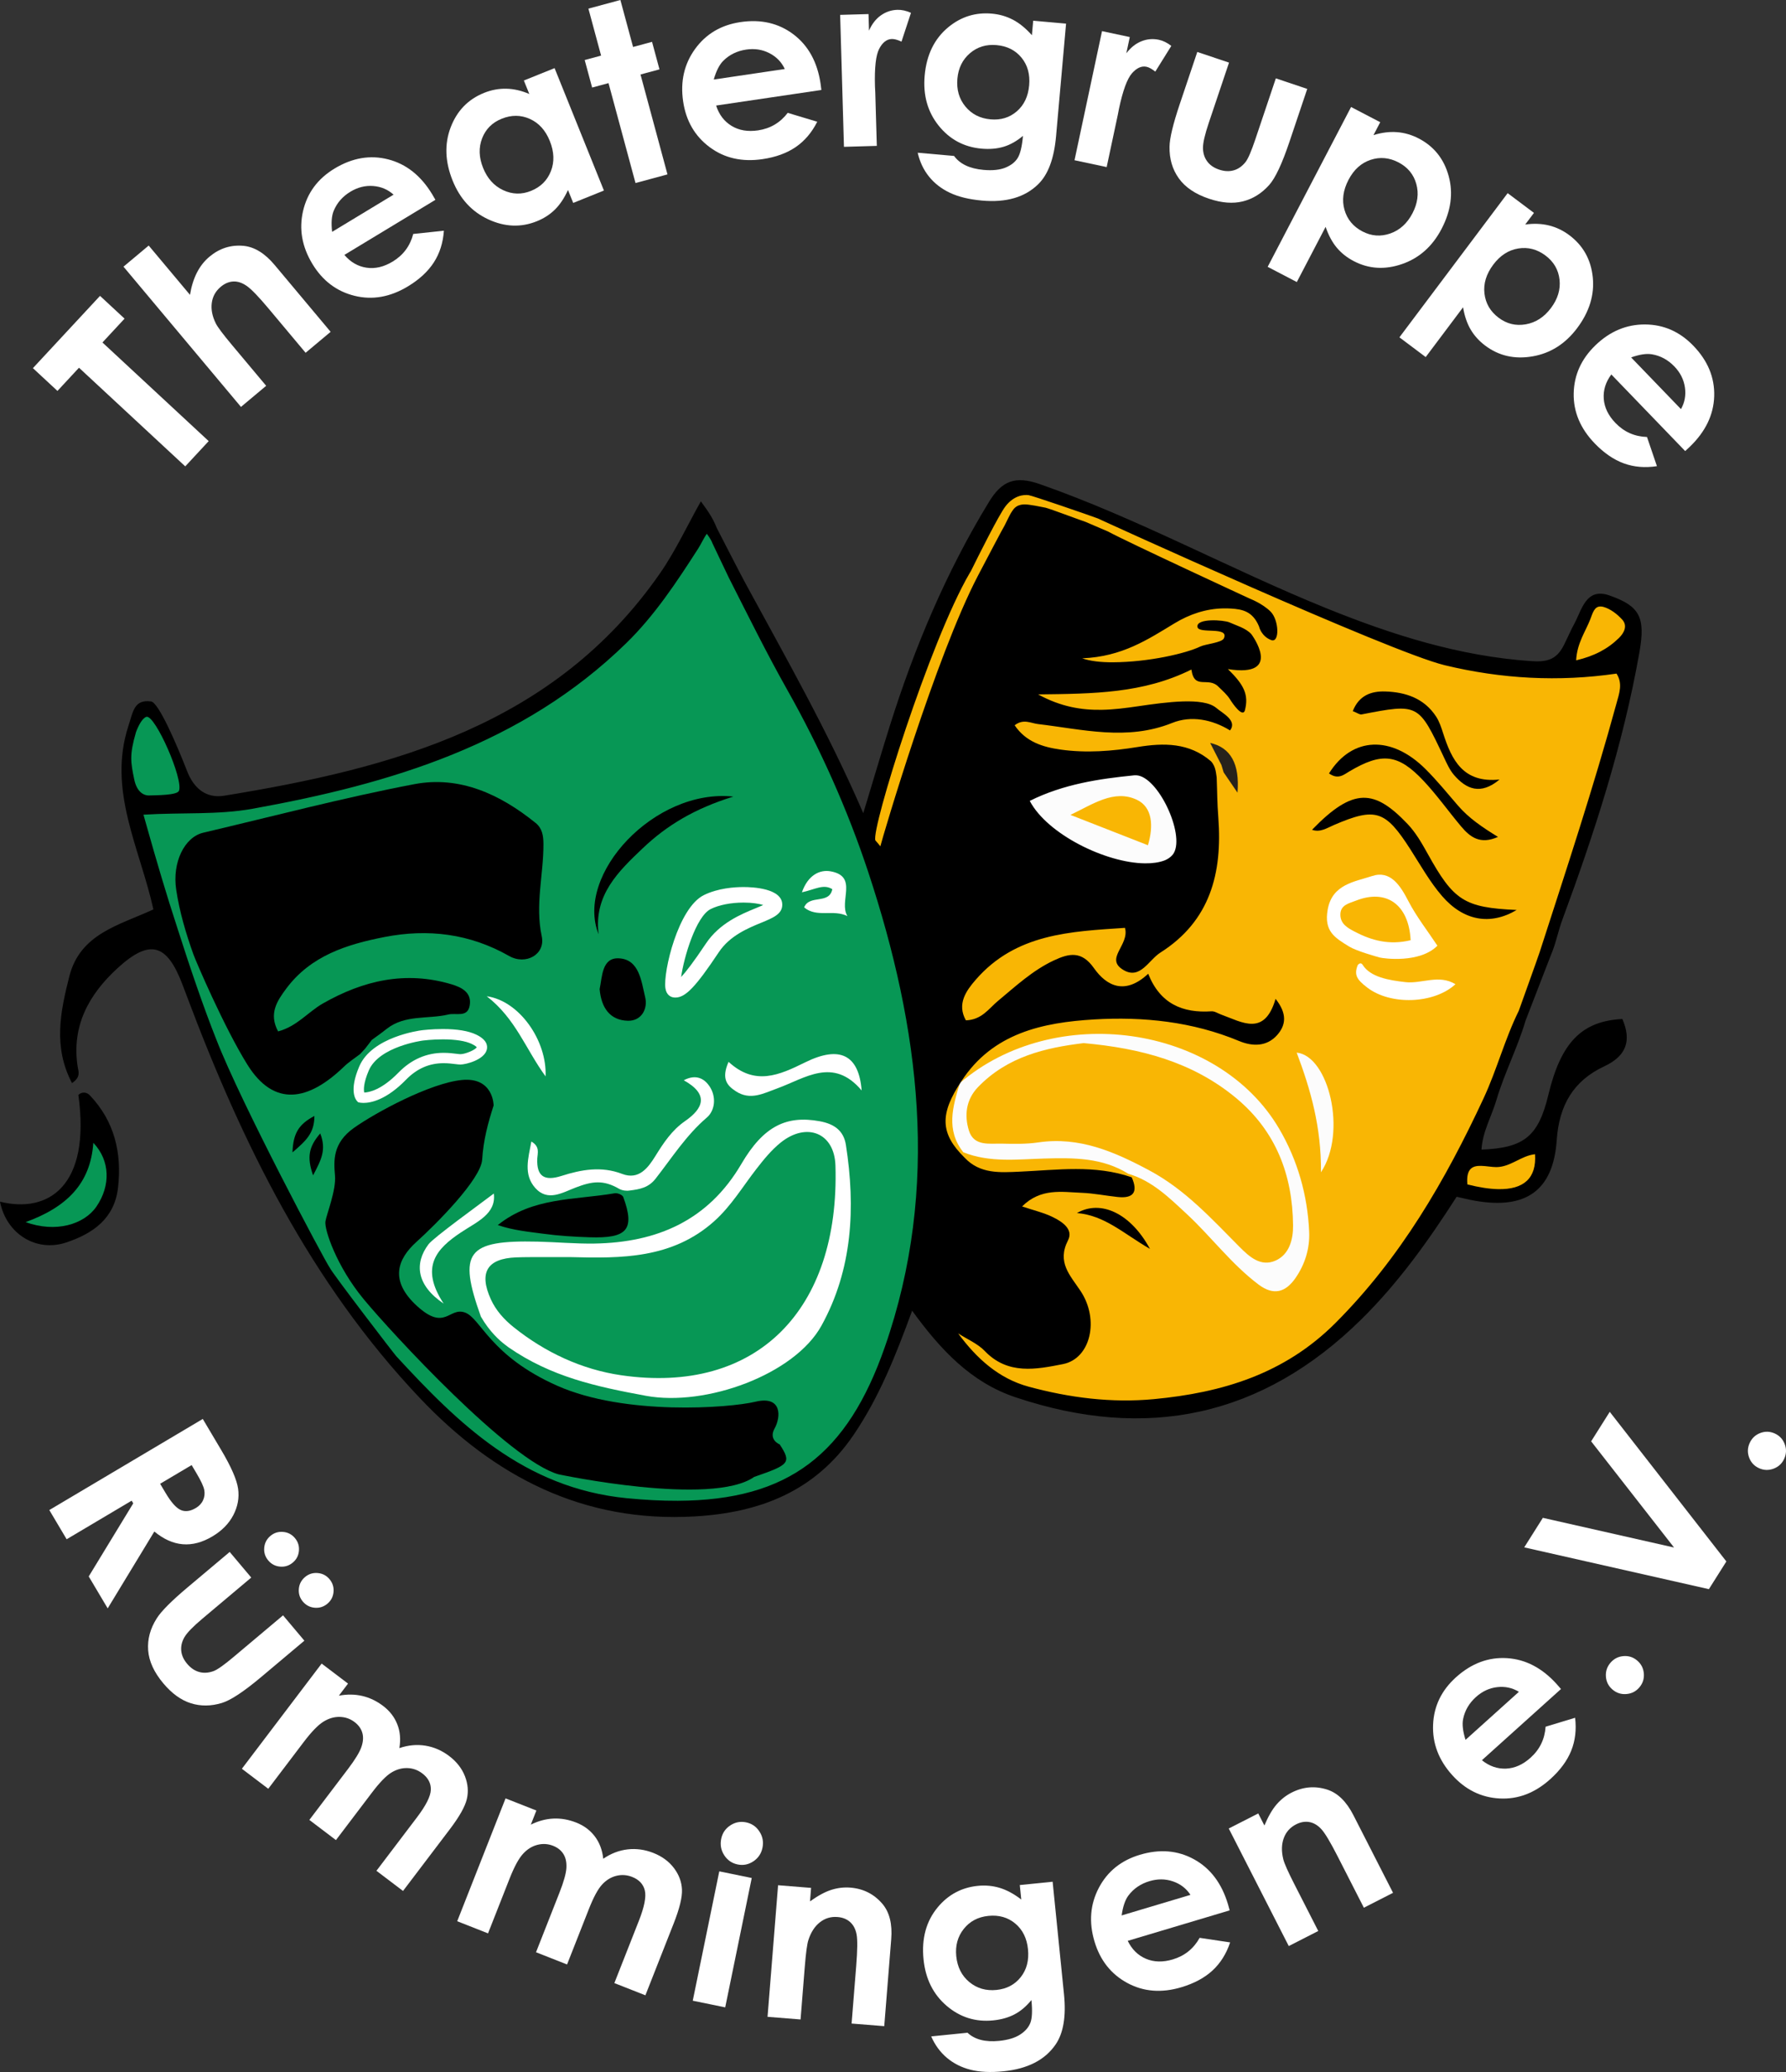 <?xml version="1.0" encoding="utf-8"?>
<!-- Generator: Adobe Illustrator 16.0.0, SVG Export Plug-In . SVG Version: 6.00 Build 0)  -->
<!DOCTYPE svg PUBLIC "-//W3C//DTD SVG 1.1//EN" "http://www.w3.org/Graphics/SVG/1.1/DTD/svg11.dtd">
<svg version="1.1" id="Ebene_1" xmlns="http://www.w3.org/2000/svg" xmlns:xlink="http://www.w3.org/1999/xlink" x="0px" y="0px"
	 width="450px" height="522px" viewBox="0 0 450 522" enable-background="new 0 0 450 522" xml:space="preserve">
<rect x="0" y="0" width="450" height="522" fill="#333333" stroke="none"/>
<g>
	<path fill-rule="evenodd" clip-rule="evenodd" fill="#F9B604" d="M218.239,209.668c0,0,15.652-53.264,30.651-79.672
		c5.381-11.736,17.771-4.564,21.032-3.26c3.261,1.304,66.396,29.424,69.656,30.728s36.808,12.416,51.805,11.654
		c2.935-0.652,7.825-13.693,7.825-13.693s1.105-7.613,9.618-2.485c10.486,6.317-14.673,72.918-15.651,76.505
		c-0.979,3.586-15.51,44.116-25.346,64.859c-10.396,21.928-32.043,52.508-68.563,59.028c-36.52,6.52-56.448-5.513-66.883-25.725
		C232.385,327.609,245.629,260.527,218.239,209.668"/>
	<path fill-rule="evenodd" clip-rule="evenodd" fill="#079755" d="M33.595,201.462c0,0-4.335-13.643,1.686-23.032
		c1.284-0.24,2.489,0.162,3.853,1.765c1.364,1.606,8.348,17.255,7.785,19.501c-0.561,2.247-9.47,4.094-13.242,2.167"/>
	<path fill-rule="evenodd" clip-rule="evenodd" fill="#079755" d="M34.173,202.496c0,0,101.734,7.499,142.493-72.702
		c0,0,66.518,104.652,56.247,169.854c-5.868,66.833-39.617,77.266-39.617,77.266s-58.366,27.06-111.842-58.683
		C43.955,255.961,34.173,202.496,34.173,202.496"/>
	<path fill-rule="evenodd" clip-rule="evenodd" fill="#FCFCFC" d="M258.522,201.553c8.865-4.425,18.19-5.795,27.342-6.712
		c5.747-0.576,13.243,15.229,10.282,20.411c-0.492,0.863-1.547,1.619-2.505,1.97C284.438,220.58,263.95,211.935,258.522,201.553
		 M289.233,212.941c1.457-4.894,1.124-9.585-2.763-11.439c-5.784-2.758-11.225,1.187-16.769,3.793
		C275.956,207.742,282.209,210.192,289.233,212.941"/>
	<path fill-rule="evenodd" clip-rule="evenodd" fill="#F9B604" d="M368.838,298.818c-0.59-6.462,4.843-5.566,7.993-5.584
		c3.607-0.022,7.217-2.608,10.69-2.986C388.102,299.829,380.472,301.787,368.838,298.818"/>
	<path fill-rule="evenodd" clip-rule="evenodd" fill="#FFFFFF" d="M156.042,299.527c-4.036-2.362-6.845-1.93-10.951-0.368
		c-3.347,1.272-7.08,3.665-10.235,0.117c-3.012-3.387-1.766-7.455-0.973-11.69c2.223,1.307,1.558,2.913,1.491,4.257
		c-0.229,4.661,1.924,5.737,6.085,4.411c5.023-1.599,10.04-2.521,15.295-0.512c4.195,1.604,6.521-1.509,8.359-4.472
		c2.078-3.351,4.154-6.517,7.497-8.836c4.52-3.133,6.166-6.667-0.33-10.28c3.15-1.669,5.25-0.336,6.499,1.531
		c1.719,2.567,1.441,6.041-0.694,7.869c-5.21,4.459-8.788,10.133-12.918,15.409c-1.765,2.254-3.95,2.645-6.518,2.97
		C158.038,300.056,156.857,299.975,156.042,299.527"/>
	<path fill-rule="evenodd" clip-rule="evenodd" fill="#FFFFFF" d="M183.568,267.509c6.651,6.115,12.762,3.36,19.308,0.129
		c8.739-4.315,13.521-1.878,14.226,7.086c-7.185-8.524-14.24-3.067-21.216-0.54c-3.502,1.271-6.831,3.144-10.493,0.735
		C183.316,273.552,181.627,271.911,183.568,267.509"/>
	<path fill-rule="evenodd" clip-rule="evenodd" d="M150.822,235.369c-6.035-15.102,14.194-36.8,33.958-34.685
		c-9.764,3.014-16.783,7.269-22.81,12.994C155.796,219.543,149.582,225.481,150.822,235.369"/>
	<path fill-rule="evenodd" clip-rule="evenodd" d="M151.083,249.198c0.652-3.101,0.553-7.941,4.784-7.771
		c5.215,0.209,5.725,5.807,6.688,9.794c0.713,2.954-0.95,6.011-4.334,5.939C153.666,257.061,151.489,253.857,151.083,249.198"/>
	<path fill-rule="evenodd" clip-rule="evenodd" fill="#FFFFFF" d="M124.42,300.688c0.654,5.174-4.316,7.138-8.388,9.866
		c-5.924,3.971-10.362,8.567-4.252,17.86c-6.829-4.584-7.446-10.11-3.813-14.944C109.233,311.782,121.007,303.292,124.42,300.688"/>
	<path fill-rule="evenodd" clip-rule="evenodd" fill="#FFFFFF" d="M202.05,224.8c1.545-4.396,4.545-5.776,7.257-5.28
		c7.016,1.283,1.952,7.586,4.21,11.274c-3.564-1.787-7.689,0.494-10.912-2.194c1.36-3.323,6.32-0.663,7.104-4.584
		C207.489,222.605,205.342,224.1,202.05,224.8"/>
	<path fill-rule="evenodd" clip-rule="evenodd" fill="#FFFFFF" d="M122.637,250.988c8.187,1.123,15.209,11.143,14.828,20.191
		C132.431,264.29,129.94,256.623,122.637,250.988"/>
	<path fill-rule="evenodd" clip-rule="evenodd" fill="#FCFCFC" d="M242.724,290.297c-4.453-5.613-2.67-11.535-0.863-17.457
		c23.907-20.488,64.978-14.759,80.419,11.497c4.636,7.882,7.171,16.718,7.576,25.975c0.183,4.224-1.048,8.203-3.444,11.661
		c-2.447,3.53-5.436,4.557-9.322,1.635c-6.816-5.132-11.878-12.003-18.063-17.749c-4.418-4.102-8.716-8.38-14.743-10.148
		c-6.51-4.073-13.747-4.047-21.058-3.844C256.348,292.054,249.391,292.963,242.724,290.297 M273.039,262.792
		c-9.645,1.159-19.238,3.401-26.628,11.094c-3.03,3.155-3.47,7.129-2.279,10.951c1.251,4.016,5.19,3.207,8.347,3.282
		c3.034,0.069,6.118,0.13,9.106-0.309c10.381-1.529,19.222,2.352,28.059,7.082c8.983,4.812,15.628,12.158,22.625,19.198
		c2.501,2.516,5.377,5.138,9.103,3.497c3.507-1.542,4.461-5.381,4.428-8.852c-0.114-12.713-4.321-23.766-14.336-32.093
		C300.481,267.511,287.406,264.085,273.039,262.792"/>
	<path fill-rule="evenodd" clip-rule="evenodd" d="M382.138,229.25c-6.648,3.954-13.395,2.748-18.798-3.509
		c-3.079-3.566-5.426-7.781-7.988-11.777c-6.313-9.844-8.734-10.635-19.247-6.12c-1.759,0.756-3.439,1.937-5.528,1.209
		c10.467-10.809,15.741-10.198,24.071-1.469c2.052,2.151,3.604,4.855,5.063,7.486C366.249,226.866,368.877,228.658,382.138,229.25"
		/>
	<path fill-rule="evenodd" clip-rule="evenodd" d="M334.854,194.849c5.801-9.287,15.723-9.68,24.342-1.071
		c2.904,2.899,5.507,6.104,8.192,9.216c2.686,3.105,6.044,5.392,10.041,7.848c-4.49,2.013-7.036,0.031-9.268-2.618
		c-3.204-3.804-6.087-7.896-9.485-11.512c-6.418-6.828-10.522-7.206-18.675-2.382C338.578,195.171,337.165,196.492,334.854,194.849"
		/>
	<path fill-rule="evenodd" clip-rule="evenodd" d="M377.827,196.383c-4.755,3.989-8.377,2.459-11.483-1.147
		c-1.104-1.285-1.825-2.938-2.563-4.498c-6.39-13.532-6.375-13.527-20.708-10.756c-0.498,0.097-1.113-0.394-2.228-0.827
		c1.558-3.98,4.657-5.06,8.168-4.953c5.161,0.157,9.838,1.732,12.84,6.34c0.812,1.247,1.293,2.742,1.756,4.181
		C365.775,191.474,368.659,197.346,377.827,196.383"/>
	<path fill-rule="evenodd" clip-rule="evenodd" fill="#FCFCFC" d="M332.83,295.325c0.103-11.478-2.645-20.908-6.115-30.136
		C334.739,266.002,339.503,285.266,332.83,295.325"/>
	<path fill-rule="evenodd" clip-rule="evenodd" d="M289.744,314.638c-6.773-3.939-11.389-8.438-18.396-9.034
		C277.317,302.167,284.869,305.626,289.744,314.638"/>
	<path fill-rule="evenodd" clip-rule="evenodd" fill="#27221B" d="M308.309,194.582c-0.19-0.62-0.383-1.24-0.563-1.868
		c-0.938-1.852-1.888-3.697-2.834-5.543c5.179,1.15,7.481,5.307,6.887,12.524C310.612,197.958,309.461,196.27,308.309,194.582"/>
	<path fill-rule="evenodd" clip-rule="evenodd" fill="#079755" d="M5.399,307.309c10.321-3.768,17.194-10.687,17.898-21.01
		c4.279,4.5,5.559,13.081,1.976,18.315C22.152,309.176,9.231,312.995,5.399,307.309"/>
	<path fill-rule="evenodd" clip-rule="evenodd" fill="#FFFFFF" d="M121.164,331.697c-5.83-16.268-3.547-19.301,14.29-18.891
		c4.776,0.111,9.554,0.562,14.323,0.484c15.787-0.258,28.662-5.797,37.026-20.072c5.615-9.583,11.387-12.26,19.708-10.746
		c3.649,0.664,6.057,2.346,6.623,5.968c2.462,15.782,1.663,31.371-6.163,45.543c-6.795,12.309-29.116,20.449-44.22,17.663
		c-12.64-2.332-23.887-4.789-34.628-12.22l-0.93-0.709C125.978,337.795,123.355,335.525,121.164,331.697 M143.686,316.703
		c-2.173,0-4.346-0.008-6.519,0.004c-2.39,0.01-4.783-0.027-7.17,0.07c-7.257,0.295-9.383,3.809-6.331,10.541
		c1.277,2.818,3.336,5.102,5.728,7.018c7.97,6.392,17.22,10.688,27.094,12.126c34.173,4.976,55.123-16.484,54.011-52.819
		c-0.253-8.312-7.295-11.004-13.782-5.807c-2.336,1.872-4.297,4.287-6.148,6.672c-3.452,4.449-6.319,9.3-10.609,13.146
		C169.413,317.108,156.602,317.048,143.686,316.703"/>
	<path d="M62.325,268.208c6.723,10.792,15.355,9.192,24.354,0.501c1.222-1.181,2.688-2.108,4.042-3.154
		c0.423-0.453,0.844-0.904,1.264-1.358c0.57-0.743,1.143-1.484,1.715-2.225c0.758-0.549,1.514-1.099,2.271-1.649
		c0.49-0.377,0.98-0.753,1.47-1.13c4.612-3.627,10.362-2.382,15.534-3.612c1.94-0.459,4.814,0.848,5.364-2.242
		c0.591-3.319-2.058-4.608-4.586-5.365c-11.543-3.447-22.229-0.98-32.44,4.855c-3.686,2.106-6.46,5.734-11.244,7.013
		c-2.416-4.482-0.249-7.686,2.058-10.789c6.156-8.274,15.252-11.136,24.741-12.988c10.983-2.146,21.5-0.861,31.41,4.779
		c4.195,2.385,9.202-0.384,8.215-4.98c-1.708-7.94,0.471-15.522,0.43-23.261c-0.01-2.046-0.3-3.926-1.966-5.272
		c-8.933-7.22-19.121-11.955-30.58-9.774c-17.848,3.397-35.454,8.063-53.156,12.222c-4.761,1.119-7.859,7.497-6.829,14.351
		c0.837,5.583,2.433,10.979,4.337,16.305C49.301,242.038,56.455,258.788,62.325,268.208"/>
	<path fill-rule="evenodd" clip-rule="evenodd" d="M0,302.741c12.231,3.033,22.922-3.998,19.746-26.898
		c0.99-0.941,2.189-0.63,2.88,0.094c6.266,6.579,8.127,14.634,7.098,23.368c-0.902,7.673-6.292,11.476-13.075,13.724
		C9.106,315.528,1.612,310.873,0,302.741 M6.464,307.889c7.522,2.737,14.718,0.636,17.839-3.924
		c3.582-5.235,3.491-11.559-0.788-16.058C22.811,298.232,16.785,304.123,6.464,307.889"/>
	<path fill="#FFFFFF" d="M91.583,277.86L91.583,277.86c-0.545,0-0.879-0.067-0.966-0.086l-0.387-0.09l-0.271-0.289
		c-0.366-0.39-2.051-2.637,0.567-8.743c3.193-7.446,15.202-9.028,15.71-9.093c0.088-0.012,2.432-0.316,5.335-0.316
		c3.648,0,6.486,0.476,8.435,1.414c2.617,1.259,2.892,2.724,2.661,3.729c-0.596,2.617-5.303,3.801-6.65,3.801
		c-0.345,0-0.813-0.052-1.386-0.123c-0.776-0.096-1.74-0.216-2.84-0.216c-3.659,0-6.771,1.368-9.513,4.185
		C97.336,277.102,93.456,277.86,91.583,277.86 M111.571,261.85c-2.734,0-4.981,0.293-5.003,0.296
		c-0.117,0.014-11.042,1.462-13.646,7.534c-1.361,3.178-1.305,4.851-1.151,5.567c1.31-0.055,4.423-0.712,8.637-5.036
		c3.215-3.297,7.044-4.971,11.381-4.971c1.26,0,2.358,0.135,3.16,0.234c0.441,0.055,0.801,0.104,1.066,0.104
		c1.241,0,3.863-1.13,4.104-1.764h-0.001c-0.037,0-0.269-0.341-1.245-0.811C117.304,262.25,114.779,261.85,111.571,261.85"/>
	<path fill="#FFFFFF" d="M170.17,251.314h-0.001c-0.214,0-0.424-0.021-0.625-0.063c-0.488-0.097-1.651-0.521-1.896-2.341
		c-0.553-4.134,3.204-20.158,9.664-23.388c3.567-1.781,7.821-2.048,10.041-2.048c2.286,0,9.748,0.321,9.748,4.451
		c0,2.364-2.335,3.321-5.289,4.535c-3.341,1.37-7.913,3.25-10.692,7.416C175.276,248.641,172.717,251.314,170.17,251.314
		 M187.353,227.387c-3.189,0-6.211,0.596-8.291,1.635c-3.708,1.853-6.77,12.188-7.443,17.12c1.182-1.268,3.108-3.73,6.245-8.435
		c3.442-5.162,8.869-7.39,12.46-8.864c0.622-0.257,1.367-0.562,1.972-0.845C191.268,227.684,189.577,227.387,187.353,227.387"/>
	<path fill-rule="evenodd" clip-rule="evenodd" d="M78.885,296.104c-1.625-4.606-1.063-7.235,1.8-10.556
		C82.293,289.662,80.94,292.189,78.885,296.104"/>
	<path fill-rule="evenodd" clip-rule="evenodd" d="M73.694,290.322c0.166-4.884,1.647-7.126,5.522-9.177
		C79.217,285.561,77.033,287.424,73.694,290.322"/>
	<path fill-rule="evenodd" clip-rule="evenodd" d="M124.374,278.504c0,0,0-7.224-8.026-6.421
		c-8.027,0.803-21.671,8.186-27.129,12.039c-5.457,3.852-5.136,8.346-4.815,12.035c0.321,3.691-2.087,9.632-2.408,11.558
		c-0.32,1.927,2.73,11.235,9.632,19.583c6.902,8.344,36.761,40.766,49.121,44.136c0,0,38.525,8.185,49.281,0.642
		c8.829-3.05,9.471-3.53,6.42-8.185c0,0-2.89-1.125-1.283-4.014c1.605-2.888,1.926-8.345-4.814-6.74
		c-6.744,1.604-32.907,3.531-49.924-4.013c-17.016-7.545-19.263-17.013-23.276-18.457c-4.014-1.446-4.977,4.813-12.04-1.605
		c-7.064-6.42-4.976-11.878-0.161-16.211c4.815-4.334,16.214-15.729,16.535-20.705C121.806,287.17,122.929,282.998,124.374,278.504"
		/>
	<path fill-rule="evenodd" clip-rule="evenodd" d="M154.86,300.626c0.815-0.122,1.916,0.407,2.16,0.896
		c3.135,8.501,0.727,10.464-8.396,10.188c-3.836-0.115-7.848-0.366-11.682-0.886c-3.759-0.51-7.542-0.839-11.519-2.188
		C134.211,301.569,144.58,302.368,154.86,300.626"/>
	<path d="M384.387,257.104l6.361-16.447c1.24-2.849,1.814-6.006,2.881-8.893c8.128-21.982,15.345-44.245,19.434-67.407
		c1.562-8.839,0.134-11.638-7.528-14.339c-5.975-2.105-6.979,3.685-8.897,7.17c-0.819,1.487-1.585,3.296-2.605,5.337
		c-1.905,3.812-4.431,4.299-8.398,4.023c-17.991-1.257-34.854-6.601-51.404-13.298c-24.329-9.843-47.396-22.587-72.248-31.288
		c-6.199-2.17-9.561-0.836-12.819,4.511c-10.799,17.709-18.751,36.632-24.953,56.35c-2.183,6.935-4.231,13.913-6.698,22.046
		c-8.994-20.779-19.546-39.23-29.678-57.9c-1.248-2.3-5.599-10.753-7.229-13.932c-1.059-2.69-2.349-4.444-4.016-6.729
		c-3.516,6.25-6.43,12.581-10.352,18.211c-26.564,38.146-67.182,49.018-109.72,55.941c-4.645,0.755-7.712-1.909-9.375-6.191
		c-2.401-6.185-7.157-17.375-9.103-17.557c-4.269-0.557-4.503,2.576-5.684,6.177c-5.305,16.207,2.892,30.802,6.296,46.217
		c-8.637,3.999-18.456,6.092-21.189,16.884c-2.262,8.937-4.1,17.8,0.683,26.878c2.313-1.569,1.603-2.966,1.426-4.117
		c-1.593-10.297,2.841-18.242,10.051-24.846c8.063-7.385,12.376-6.22,16.269,3.92c0.389,1.014,0.772,2.027,1.153,3.042
		c13.905,37.053,31.142,72.183,58.709,101.311c18.796,19.862,41.23,31.477,69.263,29.856c16.319-0.942,30.337-6.212,40.073-20.567
		c6.4-9.434,10.53-19.786,14.731-31.26c7.18,9.87,14.826,18.045,26.023,21.803c33.035,11.087,62.183,4.988,87.166-19.633
		c9.321-9.188,16.887-19.77,24.006-30.877c1.713,0.377,3.153,0.746,4.609,1.001c12.783,2.247,19.731-2.493,20.61-15.282
		c0.604-8.784,4.199-14.94,11.964-18.573c5.627-2.632,6.917-6.475,4.571-11.929c-10.237,0.519-15.472,5.907-18.632,19.062
		c-2.508,10.447-6.034,13.431-16.863,13.845c0.262-4.521,2.544-8.362,3.758-12.479C379.043,270.324,382.381,263.926,384.387,257.104
		 M400.685,156.022c0.608-1.572,1.021-3.249,2.567-3.226c0.229-0.004,0.472,0.026,0.742,0.099c1.756,0.483,3.473,1.811,4.736,3.195
		c1.421,1.557,0.482,3.359-0.815,4.632c-2.83,2.777-6.232,4.563-10.731,5.623c0-0.006,0.002-0.011,0.003-0.017
		c-0.022,0.005-0.043,0.012-0.063,0.017C397.358,161.988,399.494,159.094,400.685,156.022 M33.83,196.397
		c-0.923-4.43-1.231-6.214,0.43-11.936c0.616-1.661,1.6-3.568,2.646-3.875c2.214-0.494,9.353,15.75,8.185,18.642
		c-0.462,1.143-5.724,1.109-7.446,1.17C35.916,200.471,34.407,199.168,33.83,196.397 M222.936,339.365
		c-9.391,26.916-24.178,38.618-52.161,38.727c-4,0.018-8.271-0.2-12.833-0.646c-26.086-2.547-42.742-19.112-58.067-35.74
		c-0.438-0.438-16.191-20.969-16.792-22.331c-1.289-1.793-22.365-41.478-28.54-57.396c-3.218-8.071-6.689-18.241-9.894-28.303
		c-2.728-8.327-5.197-16.701-7.655-25.43c-0.281-1-0.563-1.991-0.845-3c9.625-0.602,18.681,0.097,27.549-1.504
		c34.74-6.279,67.895-16.175,94.055-41.672c7.166-6.984,12.694-15.365,18.098-23.767c0.883-1.375,1.385-2.641,2.241-3.824
		c0.001,0.007,1.018,1.304,1.386,2.324c0.021-0.004,3.53,7.498,4.136,8.692c4.811,9.48,9.515,19.027,14.735,28.283
		c8.293,14.701,15.243,30.271,20.442,46.008C231.722,258.923,236.978,299.117,222.936,339.365 M377.03,294.031
		c3.598-0.029,6.209-2.859,9.678-3.238v0.011c0.021-0.003,0.042-0.008,0.061-0.011c0.401,6-2.815,8.945-9.361,8.786
		c-2.19-0.048-4.756-0.442-7.687-1.19c-0.368-4.049,1.35-4.726,3.459-4.673C374.439,293.738,375.842,294.03,377.03,294.031
		 M336.436,333.348c-12.81,12.807-28.514,17.518-45.701,19.136c-10.697,1.008-21.255-0.344-31.568-3.141
		c-7.517-2.04-13.109-7.104-17.751-13.415c2.264,1.462,4.909,2.558,6.723,4.45c5.824,6.069,13.004,4.595,19.68,3.282
		c7.008-1.378,9.227-11.23,4.441-18.417c-2.645-3.972-6.007-7.227-3.162-12.773c1.439-2.811-1.529-4.721-3.865-5.863
		c-2.228-1.091-4.713-1.662-7.71-2.67c4.734-4.687,10.01-3.632,15.006-3.435c3.026,0.119,6.029,0.729,9.048,1.053
		c4.046,0.436,5.216-1.263,3.568-4.956c-9.272-3.231-18.774-1.844-28.236-1.421c-4.956,0.222-9.986,0.607-13.856-3.516
		c-6.168-6.056-6.371-10.968-0.793-19.311c7.884-12.116,20.49-14.754,33.38-15.523c12.4-0.741,24.791,0.534,36.535,5.423
		c3.362,1.402,6.996,1.491,9.646-1.522c2.136-2.436,2.581-5.292-0.427-9.088c-2.811,9.572-8.436,5.854-13.7,3.964
		c-0.817-0.292-1.655-0.881-2.451-0.827c-7.233,0.484-12.93-1.852-15.943-9.461c-5.753,5.373-10.402,3.234-13.688-1.437
		c-3.085-4.379-6.233-3.72-10.046-1.937c-5.394,2.519-9.688,6.539-14.196,10.287c-2.26,1.881-3.987,4.689-8.01,4.825
		c-2.313-4.151,0.073-7.454,2.496-10.243c10.127-11.651,23.932-12.137,37.593-13.057c1.224,4.393-5.333,7.793-0.282,10.677
		c4.149,2.368,6.272-2.586,9.2-4.442c12.581-7.978,15.637-20.062,14.605-33.937c-0.321-4.322-0.251-5.888-0.422-10.221
		c-0.163-0.732-0.142-2.708-1.448-4.055c-5.464-4.709-11.89-4.655-18.448-3.584c-6.459,1.052-12.943,1.562-19.419,0.651
		c-4.44-0.626-8.748-1.91-11.583-6.125c2.21-1.716,4.075-0.519,5.86-0.309c11.287,1.329,22.458,4.292,33.85-0.29
		c4.767-1.916,10.08-0.862,14.562,1.896c1.901-2.516-1.973-4.37-3.533-5.718c-3.276-2.666-12.326-1.445-19.693-0.366
		c-3.012,0.44-6.015,0.836-9.079,0.89c-5.075,0.095-10.318-0.744-16.055-3.881c14.04-0.163,26.492-0.249,38.564-6.238
		c0.001,0.009,0.004,0.018,0.005,0.026c0.018-0.009,0.037-0.017,0.056-0.026c0.752,5.317,4.293,1.548,6.918,4.415
		c0.979,0.936,2.09,1.933,2.781,3.033c0.776,1.264,3.12,4.55,3.742,2.92c1.113-4.115-0.287-6.627-4.247-10.505
		c14.158,2.232,5.911-8.795,5.911-8.795c-1.388-1.549-3.854-2.208-5.49-2.96c-1.394-0.638-8.47-1.137-8.091,1.139
		c0.312,1.867,8.043-0.248,6.659,2.865c-0.489,1.099-4.636,1.431-5.943,2.064c-3.596,1.737-13,3.929-22.016,3.971
		c-3.01,0.017-5.734-0.282-7.743-1.003c10.063-0.401,16.576-4.767,23.224-8.795c3.847-2.33,7.937-3.701,12.351-3.782
		c0.634-0.013,1.273,0,1.92,0.041c2.805,0.176,5.491,0.652,7.086,4.585c-0.03-0.015,0.554,2.425,3.035,3.354
		c2.191,0.821,1.974-5.048-0.146-7.167c-2.119-2.119-5.427-3.331-5.217-3.26c0,0-30.715-14.193-35.78-16.937
		c-3.265-1.397-5.646-2.419-5.646-2.417c-2.144-0.722-8.519-3.159-10.067-3.567c-2.445-0.488-3.101-0.603-4.075-0.732
		c-1.223-0.163-3.098-0.326-4.239,1.467c-0.47,0.738-0.176,0.044-1.998,3.752c0.019-0.026,0.018-0.017-0.04,0.078
		c0.013-0.027,0.024-0.051,0.04-0.078c-0.214,0.253-5.143,9.649-6.746,12.709c-10.645,20.41-23.936,65.624-24.561,68.115
		c-0.013-0.046-1.239-1.522-1.249-1.489c-1.149-2.685,13.7-50.133,23.736-67.311c0.103-0.176,0.217-0.348,0.319-0.524
		c2.059-4.173,7.039-14.135,8.705-16.313c2.119-2.771,4.622-2.998,5.844-2.835c0.976,0.129,15.325,5.071,17.444,5.869
		c0.138,0.093,73.519,33.628,87.406,36.979c14.279,3.446,28.674,4.241,43.28,2.111c1.625,2.515,0.69,4.958,0.009,7.448
		c-5.769,21.12-12.644,41.897-19.371,62.722c-0.439,1.36-5.261,14.771-5.261,14.771c-3.507,7.084-5.512,14.832-8.848,22.005
		C364.155,297.43,352.858,316.931,336.436,333.348 M259.454,201.765c8.539-4.245,17.522-5.56,26.335-6.438
		c0.175-0.019,0.352-0.02,0.53-0.006c5.464,0.295,12.211,14.756,9.436,19.589c-0.475,0.828-1.489,1.553-2.413,1.888
		c-1.39,0.507-3.047,0.729-4.872,0.705C278.648,217.409,263.872,210.183,259.454,201.765"/>
	<path fill="#FFFFFF" d="M354.12,247.43c-4.192-0.474-8.822-1.248-10.778-4.346c-0.561-0.889-1.25,0.055-1.25,0.055
		c-0.978,2.5-0.214,3.648,2.392,5.654c5.827,4.488,16.759,4.178,22.238-0.838C362.519,245.393,358.231,247.895,354.12,247.43"/>
	<path fill="#FFFFFF" d="M362.167,238.252c-2.508-3.792-5.308-7.349-7.348-11.297c-2.034-3.943-4.538-7.778-9.115-6.252
		c-4.315,1.438-10.03,2.029-11.174,8.423c-0.984,5.499,1.758,7.094,5.418,9.347c1.799,1.105,6.865,2.54,7.742,2.765
		C348.565,241.462,357.71,242.758,362.167,238.252 M341.308,234.703c-1.738-0.916-3.538-1.908-3.588-4.179
		c-0.057-2.557,2.178-2.937,3.928-3.626c7.629-3.011,13.32,0.934,13.775,9.972C350.063,238.158,345.599,236.957,341.308,234.703"/>
</g>
<polygon fill="#FFFFFF" points="8.292,92.747 25.202,74.538 31.384,80.277 25.811,86.28 52.582,111.131 46.674,117.492 
	19.903,92.641 14.475,98.487 "/>
<path fill="#FFFFFF" d="M31.114,67.181l6.351-5.318l10.404,12.418c0.346-2.125,0.927-3.986,1.741-5.585
	c0.814-1.599,1.869-2.94,3.165-4.026c2.532-2.12,5.398-3.031,8.598-2.733c2.752,0.272,5.36,1.877,7.819,4.813l14.114,16.848
	l-6.305,5.278l-9.362-11.177c-2.474-2.952-4.29-4.834-5.448-5.645c-1.158-0.811-2.292-1.19-3.404-1.136
	c-1.111,0.054-2.166,0.499-3.167,1.335c-1.297,1.086-2.05,2.448-2.26,4.086s0.127,3.349,1.011,5.134
	c0.454,0.922,1.825,2.75,4.116,5.484l8.578,10.239l-6.352,5.318L31.114,67.181z"/>
<path fill="#FFFFFF" d="M109.706,50.343L86.771,64.222c1.554,1.823,3.414,2.895,5.574,3.218c2.162,0.324,4.359-0.189,6.59-1.54
	c2.667-1.614,4.395-3.934,5.184-6.96l7.724-0.816c-0.211,3.035-1.055,5.693-2.529,7.979c-1.475,2.286-3.651,4.3-6.527,6.041
	c-4.463,2.701-8.952,3.493-13.463,2.376c-4.512-1.115-8.047-3.792-10.613-8.028c-2.627-4.34-3.411-8.791-2.349-13.352
	c1.063-4.561,3.704-8.118,7.922-10.672c4.481-2.711,8.993-3.482,13.535-2.314c4.544,1.169,8.241,4.106,11.089,8.813L109.706,50.343z
	 M99.162,49.042c-1.432-1.3-3.142-2.028-5.132-2.181c-1.991-0.154-3.901,0.325-5.735,1.434c-1.991,1.205-3.399,2.82-4.226,4.844
	c-0.52,1.268-0.65,3.026-0.387,5.272L99.162,49.042z"/>
<path fill="#FFFFFF" d="M131.992,20.281l7.74-3.119l12.432,30.843l-7.74,3.119l-1.314-3.26c-0.933,2.046-2.031,3.691-3.294,4.937
	c-1.265,1.245-2.785,2.226-4.559,2.94c-3.984,1.605-8.053,1.449-12.206-0.47c-4.152-1.918-7.154-5.173-9.005-9.767
	c-1.919-4.762-2.086-9.231-0.499-13.409c1.587-4.176,4.391-7.074,8.412-8.694c1.851-0.746,3.728-1.095,5.633-1.05
	c1.906,0.045,3.829,0.489,5.771,1.332L131.992,20.281z M126.415,29.91c-2.393,0.964-4.039,2.611-4.941,4.939
	c-0.9,2.33-0.817,4.816,0.25,7.462c1.074,2.665,2.763,4.534,5.067,5.603c2.303,1.071,4.632,1.132,6.987,0.183
	c2.43-0.979,4.106-2.637,5.025-4.974c0.919-2.335,0.827-4.875-0.278-7.616c-1.081-2.683-2.757-4.534-5.03-5.552
	C131.224,28.939,128.864,28.923,126.415,29.91z"/>
<polygon fill="#FFFFFF" points="148.257,2.175 156.313,0 159.509,11.832 164.29,10.542 166.162,17.476 161.382,18.767 
	168.178,43.937 160.121,46.112 153.324,20.941 149.192,22.057 147.32,15.123 151.452,14.007 "/>
<path fill="#FFFFFF" d="M206.955,22.667l-26.521,3.923c0.73,2.282,2.028,3.99,3.896,5.125c1.867,1.134,4.092,1.511,6.672,1.129
	c3.084-0.457,5.575-1.927,7.475-4.412l7.438,2.236c-1.37,2.716-3.179,4.842-5.423,6.379s-5.029,2.552-8.356,3.044
	c-5.161,0.764-9.605-0.243-13.332-3.018c-3.728-2.775-5.954-6.611-6.679-11.51c-0.743-5.019,0.258-9.426,3.003-13.221
	c2.746-3.794,6.557-6.052,11.436-6.774c5.181-0.767,9.641,0.268,13.376,3.104c3.737,2.835,6.007,6.975,6.813,12.417L206.955,22.667z
	 M197.737,17.387c-0.816-1.753-2.111-3.086-3.889-3.998c-1.774-0.911-3.722-1.21-5.844-0.896c-2.302,0.341-4.225,1.285-5.771,2.832
	c-0.972,0.967-1.771,2.538-2.398,4.711L197.737,17.387z"/>
<path fill="#FFFFFF" d="M211.684,3.75l7.149-0.207l0.12,4.185c0.728-1.672,1.72-2.954,2.979-3.846
	c1.258-0.893,2.651-1.362,4.18-1.406c1.081-0.031,2.218,0.222,3.417,0.758l-2.39,7.255c-0.992-0.46-1.804-0.681-2.436-0.663
	c-1.284,0.037-2.345,0.862-3.186,2.477c-0.841,1.614-1.193,4.744-1.06,9.388l0.077,1.618l0.389,13.443l-8.28,0.239L211.684,3.75z"/>
<path fill="#FFFFFF" d="M260.324,5.219l8.281,0.735l-2.522,28.374c-0.496,5.602-1.989,9.623-4.476,12.06
	c-3.342,3.305-8.059,4.685-14.148,4.146c-3.248-0.289-5.941-0.938-8.083-1.946c-2.14-1.008-3.902-2.366-5.284-4.075
	c-1.384-1.708-2.34-3.72-2.87-6.038l9.165,0.813c0.729,1.005,1.713,1.804,2.948,2.395c1.236,0.591,2.729,0.963,4.474,1.118
	c2.233,0.197,4.061,0.013,5.481-0.557c1.422-0.569,2.46-1.378,3.116-2.423c0.654-1.047,1.103-2.909,1.34-5.588
	c-1.593,1.331-3.218,2.245-4.879,2.743c-1.659,0.497-3.505,0.655-5.535,0.475c-4.445-0.395-8.058-2.332-10.84-5.811
	c-2.779-3.479-3.95-7.675-3.515-12.586c0.467-5.257,2.466-9.335,5.996-12.232c3.199-2.621,6.84-3.75,10.92-3.388
	c1.909,0.169,3.68,0.679,5.313,1.529s3.23,2.154,4.793,3.909L260.324,5.219z M251.092,11.364c-2.619-0.231-4.857,0.454-6.72,2.059
	c-1.861,1.604-2.909,3.735-3.146,6.395c-0.244,2.761,0.428,5.101,2.017,7.021c1.588,1.921,3.702,2.998,6.342,3.232
	c2.578,0.229,4.781-0.445,6.607-2.021c1.829-1.577,2.867-3.766,3.116-6.566c0.245-2.761-0.397-5.077-1.929-6.952
	C255.847,12.656,253.751,11.601,251.092,11.364z"/>
<path fill="#FFFFFF" d="M277.664,7.845l6.995,1.49l-0.871,4.096c1.101-1.453,2.369-2.464,3.804-3.033
	c1.434-0.571,2.897-0.696,4.393-0.377c1.056,0.225,2.103,0.74,3.14,1.543l-4.038,6.483c-0.854-0.681-1.591-1.089-2.208-1.22
	c-1.256-0.268-2.483,0.284-3.682,1.653c-1.198,1.371-2.28,4.328-3.249,8.871l-0.308,1.591l-2.803,13.153l-8.102-1.726L277.664,7.845
	z"/>
<path fill="#FFFFFF" d="M301.668,13.088l7.997,2.688l-5.105,15.18c-0.993,2.955-1.481,5.075-1.46,6.361
	c0.021,1.286,0.372,2.399,1.061,3.338c0.685,0.941,1.686,1.631,3.003,2.074c1.317,0.443,2.54,0.504,3.671,0.186
	s2.125-1.011,2.978-2.078c0.636-0.796,1.452-2.682,2.454-5.657l5.191-15.44l7.912,2.659l-4.492,13.355
	c-1.851,5.504-3.553,9.125-5.104,10.859c-1.893,2.115-4.096,3.487-6.607,4.116c-2.512,0.626-5.362,0.405-8.549-0.666
	c-3.457-1.163-5.994-2.874-7.609-5.138c-1.615-2.263-2.393-4.92-2.332-7.976c0.023-2.119,0.885-5.7,2.579-10.741L301.668,13.088z"/>
<path fill="#FFFFFF" d="M347.762,30.788l-1.697,3.251c2.034-0.64,4.004-0.888,5.905-0.745c1.903,0.143,3.739,0.675,5.51,1.6
	c3.85,2.007,6.36,5.168,7.534,9.48c1.175,4.314,0.573,8.747-1.802,13.298c-2.292,4.39-5.6,7.335-9.923,8.838
	c-4.324,1.502-8.393,1.259-12.204-0.73c-1.698-0.886-3.121-2.014-4.269-3.382c-1.147-1.369-2.086-3.116-2.814-5.244l-7.256,13.901
	l-7.344-3.832l21.015-40.266L347.762,30.788z M352.372,40.915c-2.331-1.215-4.68-1.429-7.045-0.641
	c-2.365,0.789-4.217,2.464-5.556,5.03c-1.367,2.62-1.704,5.139-1.013,7.556c0.691,2.418,2.204,4.235,4.534,5.452
	c2.258,1.178,4.588,1.349,6.992,0.511c2.401-0.838,4.268-2.53,5.598-5.079c1.319-2.528,1.643-4.998,0.968-7.406
	C356.177,43.931,354.684,42.122,352.372,40.915z"/>
<path fill="#FFFFFF" d="M386.494,53.633l-2.203,2.934c2.112-0.3,4.094-0.227,5.949,0.222c1.854,0.449,3.58,1.273,5.177,2.473
	c3.472,2.605,5.438,6.131,5.896,10.578c0.457,4.447-0.856,8.722-3.938,12.829c-2.974,3.959-6.715,6.33-11.227,7.109
	c-4.509,0.781-8.485-0.12-11.923-2.701c-1.532-1.15-2.753-2.494-3.663-4.031c-0.911-1.536-1.553-3.413-1.928-5.63l-9.415,12.539
	l-6.623-4.973l27.272-36.321L386.494,53.633z M389.399,64.375c-2.102-1.578-4.385-2.17-6.848-1.776
	c-2.461,0.395-4.56,1.748-6.299,4.062c-1.774,2.363-2.516,4.793-2.227,7.292c0.292,2.498,1.486,4.536,3.59,6.114
	c2.036,1.529,4.309,2.075,6.815,1.638c2.507-0.437,4.624-1.805,6.349-4.102c1.713-2.281,2.433-4.664,2.16-7.15
	C392.665,67.968,391.485,65.94,389.399,64.375z"/>
<path fill="#FFFFFF" d="M424.597,113.638L405.99,94.339c-1.434,1.921-2.068,3.969-1.908,6.148c0.163,2.178,1.149,4.208,2.961,6.085
	c2.162,2.244,4.807,3.417,7.934,3.518l2.503,7.352c-3.008,0.464-5.788,0.228-8.343-0.704c-2.557-0.934-5.001-2.611-7.334-5.03
	c-3.621-3.756-5.386-7.957-5.294-12.603c0.092-4.645,1.922-8.686,5.487-12.123c3.653-3.521,7.823-5.268,12.505-5.24
	c4.686,0.029,8.738,1.817,12.16,5.368c3.636,3.769,5.385,8,5.248,12.687c-0.136,4.688-2.186,8.942-6.146,12.76L424.597,113.638z
	 M423.537,103.071c0.951-1.684,1.284-3.512,0.993-5.488c-0.29-1.975-1.179-3.732-2.667-5.274c-1.615-1.675-3.501-2.692-5.657-3.05
	c-1.352-0.229-3.096,0.033-5.228,0.786L423.537,103.071z"/>
<path fill="#FFFFFF" d="M51.092,357.477l4.629,7.798c2.535,4.271,3.96,7.536,4.273,9.801c0.313,2.264-0.088,4.472-1.203,6.625
	c-1.116,2.154-2.882,3.947-5.301,5.383c-2.541,1.509-5.028,2.16-7.458,1.957c-2.432-0.203-4.814-1.271-7.146-3.204l-11.753,19.361
	l-4.777-8.043l11.215-18.415l-0.4-0.672l-16.377,9.719l-4.369-7.358L51.092,357.477z M40.347,373.807l1.37,2.307
	c1.39,2.34,2.654,3.77,3.793,4.286c1.139,0.518,2.421,0.352,3.845-0.494c0.844-0.499,1.447-1.153,1.813-1.96
	c0.365-0.808,0.466-1.658,0.304-2.556c-0.163-0.896-0.826-2.32-1.987-4.275l-1.198-2.018L40.347,373.807z"/>
<path fill="#FFFFFF" d="M57.873,390.982l5.432,6.454l-12.257,10.313c-2.386,2.006-3.904,3.563-4.556,4.673
	c-0.651,1.109-0.929,2.244-0.832,3.404c0.097,1.158,0.592,2.27,1.487,3.333c0.894,1.063,1.908,1.753,3.04,2.067
	c1.131,0.317,2.339,0.241,3.624-0.225c0.957-0.352,2.636-1.537,5.038-3.559l12.467-10.487l5.374,6.385l-10.784,9.071
	c-4.444,3.74-7.78,5.945-10.008,6.621c-2.718,0.822-5.313,0.849-7.785,0.078c-2.472-0.77-4.791-2.439-6.956-5.013
	c-2.349-2.792-3.624-5.572-3.827-8.344c-0.202-2.773,0.516-5.448,2.156-8.025c1.124-1.799,3.721-4.409,7.791-7.832L57.873,390.982z"
	/>
<path fill="#FFFFFF" d="M74.295,387.472c0.787,0.935,1.129,2.006,1.025,3.211c-0.104,1.207-0.616,2.196-1.536,2.971
	c-0.936,0.787-2.006,1.129-3.212,1.025c-1.206-0.104-2.203-0.624-2.99-1.561c-0.774-0.919-1.109-1.981-1.005-3.187
	c0.104-1.207,0.623-2.202,1.559-2.99c0.92-0.773,1.983-1.11,3.189-1.006C72.531,386.041,73.521,386.552,74.295,387.472z"/>
<path fill="#FFFFFF" d="M83.014,397.833c0.787,0.935,1.129,2.005,1.025,3.211c-0.104,1.206-0.616,2.196-1.536,2.971
	c-0.936,0.787-2.006,1.128-3.212,1.023c-1.206-0.104-2.203-0.624-2.99-1.559c-0.773-0.919-1.109-1.982-1.005-3.188
	c0.104-1.205,0.624-2.202,1.559-2.989c0.92-0.773,1.983-1.108,3.189-1.006C81.25,396.401,82.24,396.913,83.014,397.833z"/>
<path fill="#FFFFFF" d="M81.041,419.106l6.649,5.042l-2.309,3.044c2.085-0.389,4.056-0.362,5.914,0.074
	c1.857,0.436,3.606,1.276,5.248,2.521c1.657,1.258,2.845,2.796,3.561,4.619c0.717,1.821,0.891,3.821,0.521,5.996
	c2.239-0.76,4.434-0.961,6.585-0.609s4.137,1.221,5.957,2.6c1.885,1.43,3.21,3.125,3.975,5.085c0.766,1.962,0.925,3.885,0.479,5.771
	c-0.445,1.888-1.875,4.423-4.289,7.604l-11.786,15.537l-6.698-5.081l10.196-13.44c2.279-3.005,3.448-5.32,3.507-6.95
	c0.06-1.63-0.657-3.012-2.151-4.145c-1.137-0.862-2.402-1.31-3.795-1.344c-1.394-0.033-2.744,0.356-4.051,1.167
	c-1.306,0.813-2.92,2.485-4.842,5.019l-9.07,11.957l-6.698-5.08l9.735-12.833c1.798-2.371,2.925-4.222,3.382-5.549
	c0.456-1.328,0.532-2.519,0.226-3.569s-0.956-1.952-1.948-2.705c-1.107-0.838-2.36-1.271-3.764-1.3
	c-1.402-0.026-2.776,0.383-4.123,1.228c-1.346,0.846-2.986,2.545-4.92,5.094l-8.94,11.786l-6.649-5.042L81.041,419.106z"/>
<path fill="#FFFFFF" d="M127.38,453.069l7.766,3.058l-1.4,3.555c1.903-0.938,3.807-1.447,5.714-1.527
	c1.905-0.084,3.817,0.254,5.734,1.008c1.935,0.762,3.494,1.923,4.678,3.483c1.183,1.562,1.889,3.437,2.122,5.632
	c1.951-1.335,4.008-2.124,6.175-2.365c2.166-0.242,4.313,0.055,6.438,0.892c2.201,0.866,3.935,2.14,5.202,3.82
	s1.941,3.491,2.022,5.428c0.081,1.937-0.61,4.763-2.073,8.479l-7.144,18.146l-7.822-3.078l6.181-15.699
	c1.381-3.507,1.879-6.054,1.496-7.639c-0.383-1.586-1.447-2.722-3.191-3.408c-1.328-0.522-2.667-0.611-4.018-0.268
	c-1.351,0.345-2.546,1.084-3.583,2.22c-1.039,1.135-2.14,3.181-3.305,6.14l-5.497,13.965l-7.823-3.08l5.9-14.988
	c1.09-2.769,1.675-4.854,1.756-6.257c0.08-1.401-0.169-2.568-0.747-3.495c-0.58-0.929-1.448-1.622-2.608-2.079
	c-1.292-0.508-2.617-0.587-3.975-0.233c-1.358,0.352-2.569,1.118-3.636,2.297c-1.069,1.178-2.188,3.256-3.36,6.232l-5.419,13.766
	l-7.766-3.057L127.38,453.069z"/>
<rect x="177.724" y="472.18" transform="matrix(-0.98 -0.201 0.201 -0.98 261.985 1004.176)" fill="#FFFFFF" width="8.345" height="33.255"/>
<path fill="#FFFFFF" d="M187.98,459.104c1.434,0.295,2.558,1.065,3.369,2.313c0.813,1.248,1.067,2.611,0.766,4.088
	c-0.299,1.457-1.062,2.596-2.287,3.416s-2.546,1.086-3.959,0.796c-1.453-0.297-2.585-1.075-3.396-2.334
	c-0.811-1.258-1.063-2.635-0.756-4.132c0.294-1.438,1.053-2.562,2.277-3.371C185.219,459.07,186.547,458.811,187.98,459.104z"/>
<path fill="#FFFFFF" d="M196.044,474.95l8.318,0.666l-0.271,3.396c2.015-1.44,3.811-2.409,5.392-2.906
	c1.582-0.5,3.175-0.685,4.777-0.557c3.286,0.263,5.982,1.633,8.092,4.111c1.771,2.105,2.503,5.065,2.197,8.886l-1.754,21.905
	l-8.228-0.659l1.163-14.517c0.316-3.955,0.349-6.595,0.098-7.922c-0.25-1.329-0.789-2.367-1.616-3.118
	c-0.828-0.749-1.89-1.177-3.186-1.28c-1.683-0.135-3.171,0.313-4.467,1.342c-1.297,1.03-2.258,2.521-2.883,4.472
	c-0.326,1.014-0.627,3.247-0.903,6.695l-1.065,13.299l-8.318-0.666L196.044,474.95z"/>
<path fill="#FFFFFF" d="M256.948,474.9l8.272-0.835l2.862,28.343c0.565,5.593-0.146,9.824-2.13,12.687
	c-2.66,3.872-7.032,6.115-13.115,6.729c-3.244,0.328-6.013,0.198-8.305-0.39c-2.291-0.589-4.278-1.591-5.957-3.008
	c-1.679-1.418-2.997-3.216-3.953-5.392l9.152-0.925c0.906,0.851,2.021,1.452,3.348,1.797c1.324,0.348,2.859,0.434,4.604,0.258
	c2.231-0.226,3.99-0.751,5.279-1.577c1.289-0.827,2.156-1.815,2.604-2.967s0.536-3.063,0.266-5.74
	c-1.313,1.607-2.737,2.811-4.275,3.61c-1.537,0.801-3.319,1.304-5.347,1.509c-4.44,0.448-8.354-0.776-11.739-3.67
	c-3.385-2.895-5.325-6.793-5.82-11.698c-0.53-5.252,0.666-9.634,3.589-13.144c2.649-3.175,6.012-4.969,10.087-5.38
	c1.906-0.192,3.742-0.024,5.505,0.504c1.764,0.529,3.578,1.508,5.443,2.937L256.948,474.9z M249.039,482.671
	c-2.616,0.264-4.687,1.359-6.214,3.285c-1.525,1.926-2.155,4.215-1.886,6.872c0.278,2.755,1.378,4.928,3.3,6.517
	c1.922,1.588,4.201,2.248,6.836,1.982c2.575-0.26,4.612-1.335,6.111-3.229c1.499-1.892,2.106-4.236,1.824-7.033
	c-0.278-2.758-1.346-4.913-3.204-6.467C253.951,483.046,251.694,482.404,249.039,482.671z"/>
<path fill="#FFFFFF" d="M309.83,481.281l-25.686,7.677c1.049,2.154,2.578,3.659,4.588,4.516c2.012,0.855,4.266,0.909,6.765,0.163
	c2.988-0.893,5.243-2.705,6.767-5.436l7.682,1.148c-0.967,2.884-2.452,5.247-4.453,7.088c-2.001,1.844-4.613,3.246-7.835,4.209
	c-4.998,1.494-9.541,1.135-13.627-1.078c-4.086-2.214-6.839-5.692-8.258-10.436c-1.453-4.862-1.093-9.366,1.08-13.514
	c2.175-4.149,5.624-6.928,10.349-8.342c5.018-1.501,9.58-1.113,13.683,1.159c4.104,2.27,6.944,6.041,8.52,11.313L309.83,481.281z
	 M299.951,477.375c-1.059-1.619-2.532-2.753-4.421-3.4c-1.888-0.649-3.856-0.666-5.91-0.051c-2.23,0.665-3.999,1.875-5.309,3.627
	c-0.821,1.097-1.389,2.767-1.698,5.007L299.951,477.375z"/>
<path fill="#FFFFFF" d="M309.596,460.656l7.433-3.794l1.55,3.035c0.961-2.28,1.983-4.049,3.067-5.302
	c1.085-1.255,2.344-2.247,3.775-2.978c2.936-1.499,5.952-1.746,9.047-0.741c2.611,0.864,4.788,3.002,6.53,6.414l9.993,19.571
	l-7.351,3.753l-6.623-12.97c-1.805-3.535-3.161-5.801-4.069-6.8c-0.911-0.998-1.913-1.6-3.013-1.806
	c-1.097-0.205-2.225-0.013-3.384,0.578c-1.503,0.768-2.536,1.931-3.101,3.486c-0.563,1.557-0.601,3.328-0.11,5.317
	c0.256,1.036,1.17,3.093,2.743,6.176l6.066,11.882l-7.432,3.795L309.596,460.656z"/>
<path fill="#FFFFFF" d="M393.302,425.518l-19.922,17.937c1.868,1.498,3.896,2.203,6.079,2.115c2.184-0.088,4.244-1.005,6.183-2.75
	c2.317-2.086,3.579-4.688,3.785-7.809l7.437-2.25c0.36,3.019,0.03,5.79-0.988,8.312c-1.02,2.523-2.779,4.908-5.278,7.157
	c-3.878,3.491-8.137,5.111-12.775,4.859c-4.642-0.249-8.619-2.214-11.933-5.894c-3.396-3.771-5-7.994-4.812-12.674
	c0.187-4.679,2.112-8.67,5.777-11.969c3.893-3.504,8.18-5.107,12.862-4.813c4.681,0.296,8.862,2.487,12.544,6.577L393.302,425.518z
	 M382.702,426.219c-1.651-1.009-3.467-1.403-5.449-1.18c-1.984,0.222-3.772,1.051-5.365,2.484c-1.729,1.558-2.811,3.407-3.242,5.552
	c-0.272,1.342-0.071,3.092,0.608,5.251L382.702,426.219z"/>
<path fill="#FFFFFF" d="M405.764,418.909c0.858-1.009,1.946-1.569,3.258-1.683c1.314-0.113,2.477,0.259,3.485,1.117
	s1.566,1.949,1.674,3.271c0.106,1.32-0.271,2.486-1.129,3.494c-0.858,1.01-1.947,1.567-3.269,1.674
	c-1.321,0.107-2.487-0.27-3.496-1.128c-1.01-0.858-1.563-1.944-1.662-3.26C404.527,421.081,404.905,419.919,405.764,418.909z"/>
<path fill="#FFFFFF" d="M384.042,389.83l4.696-7.441l33.054,7.479l-20.89-26.751l4.69-7.433l29.381,37.694l-4.404,6.979
	L384.042,389.83z"/>
<path fill="#FFFFFF" d="M440.841,363.547c0.544-1.208,1.432-2.047,2.662-2.521c1.231-0.473,2.45-0.437,3.657,0.108
	c1.208,0.546,2.046,1.437,2.515,2.678c0.469,1.239,0.431,2.462-0.114,3.67c-0.544,1.207-1.437,2.045-2.677,2.514
	s-2.464,0.431-3.672-0.113c-1.207-0.545-2.04-1.436-2.5-2.671S440.295,364.754,440.841,363.547z"/>
</svg>

